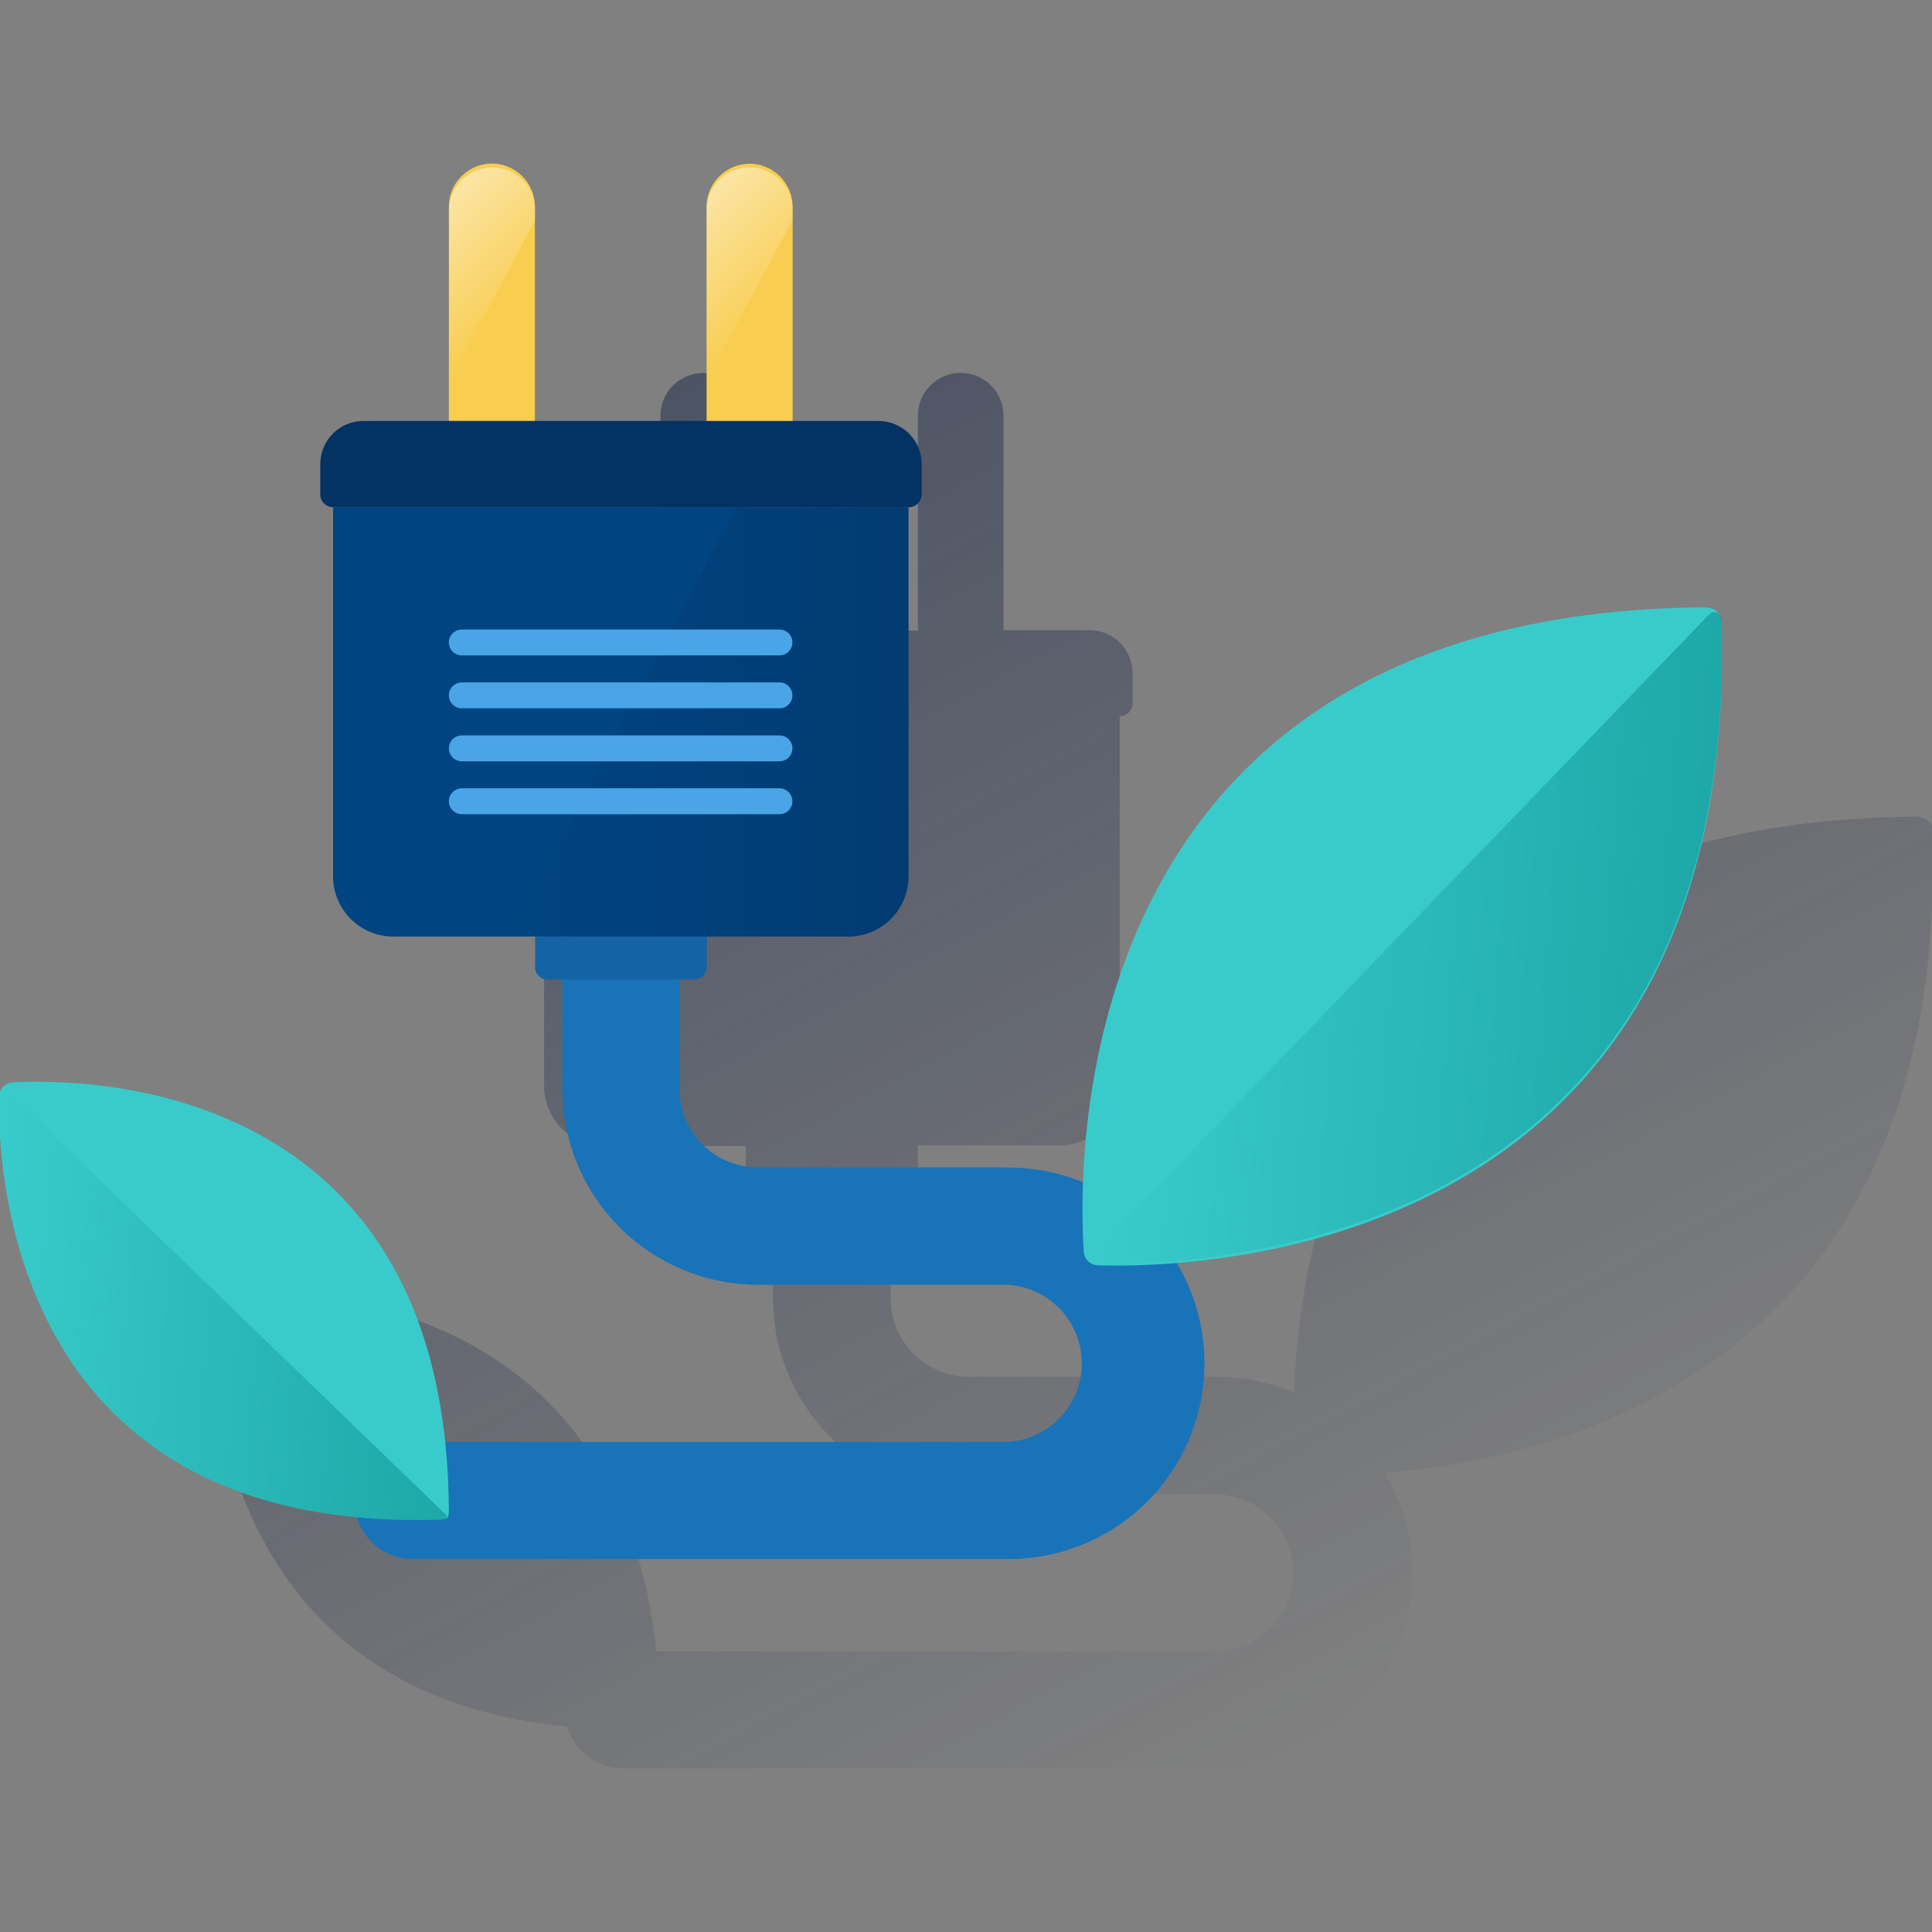 <svg width="600" height="600" viewBox="0 0 600 600" fill="none" xmlns="http://www.w3.org/2000/svg"><rect x="0" y="0" width="600" height="600" fill="#808080" stroke="none"/><g clip-path="url(#clip0_6068_914)"><path d="M600.312 267.149C600.312 263.881 600.259 260.541 600.151 257.13C600.137 256.831 600.057 256.538 599.918 256.272C599.78 256.006 599.585 255.773 599.348 255.59C598.477 254.251 596.843 253.621 594.352 253.621C426.595 255.295 403.759 378.29 401.87 432.521C394.299 429.258 386.14 427.576 377.895 427.579H300.935C294.473 427.569 288.279 424.997 283.71 420.428C279.141 415.858 276.569 409.664 276.558 403.202V369.102H281.045C282.111 369.102 283.133 368.679 283.886 367.925C284.64 367.172 285.063 366.15 285.063 365.084V355.708H329.062C331.514 355.714 333.942 355.235 336.209 354.3C338.475 353.364 340.534 351.99 342.268 350.257C343.534 348.978 344.612 347.526 345.469 345.944C346.062 344.883 346.538 343.76 346.889 342.596C347.449 340.801 347.734 338.931 347.733 337.051V222.427C348.798 222.427 349.82 222.004 350.574 221.25C351.327 220.497 351.751 219.474 351.751 218.409V209.033C351.733 205.504 350.323 202.125 347.828 199.629C345.333 197.134 341.953 195.724 338.424 195.706H311.65V129.166C311.663 126.389 310.806 123.678 309.2 121.412C307.593 119.147 305.318 117.441 302.694 116.534C300.069 115.627 297.226 115.564 294.564 116.355C291.901 117.146 289.554 118.75 287.849 120.942C287.374 121.523 286.952 122.146 286.59 122.804C285.56 124.765 285.035 126.952 285.063 129.166V195.84H231.649V129.166C231.655 126.406 230.798 123.714 229.198 121.465C228.53 120.511 227.742 119.647 226.854 118.893C226.524 118.621 226.18 118.366 225.823 118.13C223.735 116.718 221.288 115.93 218.769 115.859C216.25 115.788 213.763 116.436 211.599 117.728C210.668 118.272 209.809 118.929 209.04 119.683L208.947 119.764C206.488 122.264 205.116 125.633 205.129 129.139V183.531V195.84H178.342C174.801 195.84 171.405 197.242 168.895 199.74C166.385 202.237 164.966 205.626 164.948 209.167V218.543C164.948 219.608 165.371 220.63 166.125 221.384C166.879 222.138 167.901 222.561 168.966 222.561V337.225C168.966 342.174 170.931 346.921 174.43 350.422C177.929 353.924 182.674 355.892 187.624 355.896H231.609V365.271C231.609 366.337 232.032 367.359 232.786 368.113C233.539 368.866 234.561 369.289 235.627 369.289H240.074V403.31C240.091 419.421 246.499 434.867 257.892 446.259C269.284 457.651 284.73 464.059 300.841 464.077H377.788C384.16 464.226 390.22 466.862 394.673 471.421C399.127 475.98 401.62 482.101 401.62 488.474C401.62 494.847 399.127 500.967 394.673 505.526C390.22 510.085 384.16 512.721 377.788 512.871H203.844C191.963 400.524 90.948 400.095 69.477 401.301C68.469 401.356 67.511 401.756 66.762 402.434C66.013 403.112 65.52 404.026 65.365 405.024C65.352 405.122 65.352 405.221 65.365 405.319C65.352 405.376 65.352 405.436 65.365 405.493C65.379 405.527 65.379 405.566 65.365 405.6C65.365 408.346 65.365 412.391 65.607 417.36C65.62 417.453 65.62 417.548 65.607 417.641C65.613 418.089 65.644 418.536 65.7 418.98V420.655L65.794 421.873V422.516C65.794 423.065 65.901 423.615 65.955 424.164V424.472C69.638 460.742 88.443 527.925 176.172 536.229C177.299 540.005 179.621 543.312 182.791 545.653C185.96 547.994 189.805 549.242 193.745 549.208H377.895C388.627 549.207 399.168 546.365 408.445 540.969C417.722 535.574 425.404 527.818 430.711 518.49C436.018 509.162 438.76 498.595 438.658 487.864C438.556 477.132 435.614 466.619 430.131 457.394C484.67 453.027 600.848 425.356 600.312 267.149Z" fill="url(#paint0_linear_6068_914)"/><path d="M312.354 362.562H235.407C228.943 362.558 222.745 359.989 218.174 355.418C213.603 350.847 211.034 344.649 211.03 338.185V297.548C210.85 292.842 208.853 288.388 205.459 285.122C202.065 281.856 197.538 280.031 192.828 280.031C188.118 280.031 183.591 281.856 180.197 285.122C176.803 288.388 174.807 292.842 174.626 297.548V338.239C174.647 354.35 181.059 369.794 192.453 381.184C203.848 392.574 219.296 398.978 235.407 398.993H312.354C318.686 399.202 324.689 401.865 329.094 406.419C333.499 410.973 335.962 417.06 335.962 423.396C335.962 429.732 333.499 435.819 329.094 440.373C324.689 444.927 318.686 447.59 312.354 447.799H128.243C123.419 447.799 118.793 449.716 115.382 453.127C111.971 456.538 110.055 461.164 110.055 465.988C110.055 470.812 111.971 475.439 115.382 478.85C118.793 482.261 123.419 484.177 128.243 484.177H312.354C320.413 484.297 328.415 482.813 335.895 479.811C343.375 476.81 350.183 472.352 355.924 466.695C361.665 461.039 366.224 454.297 369.336 446.863C372.448 439.428 374.051 431.449 374.051 423.389C374.051 415.33 372.448 407.351 369.336 399.916C366.224 392.482 361.665 385.74 355.924 380.083C350.183 374.427 343.375 369.968 335.895 366.967C328.415 363.966 320.413 362.482 312.354 362.602V362.562Z" fill="#1973B8"/><path d="M103.449 272.164V157.5H282.095V272.164C282.097 274.617 281.615 277.046 280.678 279.313C279.74 281.58 278.365 283.64 276.631 285.375C274.897 287.11 272.839 288.487 270.572 289.426C268.306 290.365 265.877 290.848 263.424 290.848H122.12C119.667 290.848 117.238 290.365 114.972 289.426C112.706 288.487 110.647 287.11 108.913 285.375C107.179 283.64 105.804 281.58 104.867 279.313C103.929 277.046 103.447 274.617 103.449 272.164Z" fill="#004481"/><path d="M228.799 157.5L157.906 290.848H263.436C265.892 290.862 268.327 290.391 270.6 289.461C272.874 288.531 274.941 287.161 276.684 285.43C278.426 283.699 279.809 281.641 280.754 279.373C281.698 277.106 282.185 274.674 282.187 272.218V157.5H228.799Z" fill="url(#paint1_linear_6068_914)"/><path d="M139.398 130.771V64.124C139.416 60.583 140.835 57.193 143.345 54.696C145.855 52.199 149.252 50.797 152.792 50.797C156.321 50.815 159.701 52.224 162.196 54.72C164.692 57.215 166.101 60.595 166.119 64.124V130.771H139.398Z" fill="#F8CD50"/><path d="M219.441 130.839V64.178C219.459 60.649 220.869 57.27 223.364 54.774C225.86 52.279 229.239 50.869 232.768 50.852C236.309 50.852 239.706 52.254 242.215 54.751C244.725 57.248 246.144 60.638 246.162 64.178V130.839H219.508H219.441Z" fill="#F8CD50"/><path d="M99.459 153.504V144.128C99.459 140.587 100.861 137.191 103.358 134.681C105.855 132.171 109.245 130.752 112.786 130.734H272.841C276.393 130.734 279.8 132.146 282.312 134.657C284.824 137.169 286.235 140.576 286.235 144.128V153.504C286.235 154.569 285.811 155.591 285.058 156.345C284.304 157.099 283.282 157.522 282.216 157.522H103.463C102.398 157.522 101.376 157.099 100.622 156.345C99.869 155.591 99.445 154.569 99.445 153.504H99.459Z" fill="#043263"/><path d="M166.186 300.219V290.844H219.506V300.219C219.506 301.285 219.083 302.307 218.33 303.061C217.576 303.814 216.554 304.238 215.488 304.238H170.124C169.058 304.238 168.036 303.814 167.282 303.061C166.529 302.307 166.105 301.285 166.105 300.219H166.186Z" fill="#1464A5"/><path d="M143.417 195.5H242.075C243.141 195.5 244.163 195.923 244.916 196.677C245.67 197.43 246.093 198.452 246.093 199.518C246.093 200.584 245.67 201.606 244.916 202.359C244.163 203.113 243.141 203.536 242.075 203.536H143.417C142.351 203.536 141.329 203.113 140.575 202.359C139.822 201.606 139.398 200.584 139.398 199.518C139.398 198.452 139.822 197.43 140.575 196.677C141.329 195.923 142.351 195.5 143.417 195.5Z" fill="#49A5E6"/><path d="M143.417 211.938H242.075C243.141 211.938 244.163 212.361 244.916 213.114C245.67 213.868 246.093 214.89 246.093 215.956C246.093 216.483 245.989 217.006 245.787 217.493C245.585 217.981 245.289 218.424 244.916 218.797C244.543 219.17 244.1 219.466 243.613 219.668C243.125 219.87 242.603 219.974 242.075 219.974H143.417C142.351 219.974 141.329 219.55 140.575 218.797C139.822 218.043 139.398 217.021 139.398 215.956C139.398 214.89 139.822 213.868 140.575 213.114C141.329 212.361 142.351 211.938 143.417 211.938Z" fill="#49A5E6"/><path d="M143.417 228.391H242.075C243.141 228.391 244.163 228.814 244.916 229.568C245.67 230.321 246.093 231.343 246.093 232.409C246.093 233.474 245.67 234.496 244.916 235.25C244.163 236.004 243.141 236.427 242.075 236.427H143.417C142.351 236.427 141.329 236.004 140.575 235.25C139.822 234.496 139.398 233.474 139.398 232.409C139.398 231.343 139.822 230.321 140.575 229.568C141.329 228.814 142.351 228.391 143.417 228.391Z" fill="#49A5E6"/><path d="M143.417 244.82H242.075C243.141 244.82 244.163 245.244 244.916 245.997C245.67 246.751 246.093 247.773 246.093 248.838C246.093 249.904 245.67 250.926 244.916 251.68C244.163 252.433 243.141 252.857 242.075 252.857H143.417C142.351 252.857 141.329 252.433 140.575 251.68C139.822 250.926 139.398 249.904 139.398 248.838C139.398 247.773 139.822 246.751 140.575 245.997C141.329 245.244 142.351 244.82 143.417 244.82Z" fill="#49A5E6"/><path d="M166.184 64.174C165.885 60.842 164.351 57.743 161.882 55.485C159.413 53.228 156.189 51.977 152.844 51.977C149.499 51.977 146.275 53.228 143.806 55.485C141.338 57.743 139.803 60.842 139.504 64.174V118.566L166.184 68.406V64.174Z" fill="url(#paint2_linear_6068_914)"/><path d="M246.122 64.174C245.823 60.842 244.288 57.743 241.819 55.485C239.351 53.228 236.127 51.977 232.782 51.977C229.437 51.977 226.213 53.228 223.744 55.485C221.275 57.743 219.74 60.842 219.441 64.174V118.566L246.122 68.406V64.174Z" fill="url(#paint3_linear_6068_914)"/><path d="M528.795 188.602C331.264 190.57 334.679 360.711 336.594 388.825C336.676 389.916 337.157 390.938 337.945 391.697C338.733 392.455 339.774 392.897 340.867 392.937C369.168 393.901 540.34 391.49 534.634 193.705C534.514 190.316 532.813 188.602 528.795 188.602Z" fill="#39CBCB"/><path d="M340.882 392.085C369.304 393.036 540.677 390.545 534.623 192.157C534.595 191.732 534.444 191.324 534.19 190.983C533.935 190.642 533.588 190.381 533.189 190.233C532.79 190.084 532.357 190.054 531.941 190.146C531.525 190.238 531.145 190.448 530.846 190.75L339.65 389.058C339.316 389.392 339.129 389.845 339.129 390.317C339.129 390.79 339.316 391.242 339.65 391.576C339.983 391.893 340.423 392.075 340.882 392.085Z" fill="url(#paint4_linear_6068_914)"/><path d="M139.396 469.469C138.954 335.384 26.661 334.888 3.892 336.147C2.78 336.214 1.734 336.696 0.96 337.497C0.186 338.298 -0.259 339.36 -0.287 340.474C-0.783 363.377 3.49 476.634 137.401 471.893C139.102 471.759 139.396 470.902 139.396 469.469Z" fill="#39CBCB"/><path d="M-0.231 340.167C-0.793 362.414 2.957 476.864 137.725 471.908C137.966 471.931 138.206 471.858 138.394 471.705C138.582 471.552 138.702 471.332 138.729 471.091C138.74 470.93 138.708 470.769 138.638 470.623C138.567 470.478 138.46 470.353 138.328 470.261L2.595 339.055C2.285 338.75 1.866 338.578 1.43 338.578C0.994 338.578 0.575 338.75 0.265 339.055C-0.037 339.348 -0.215 339.747 -0.231 340.167Z" fill="url(#paint5_linear_6068_914)"/></g><defs><linearGradient id="paint0_linear_6068_914" x1="208.88" y1="119.121" x2="427.747" y2="530.724" gradientUnits="userSpaceOnUse"><stop stop-color="#192647" stop-opacity="0.5" offset="0"/><stop offset="1" stop-color="#192647" stop-opacity="0"/></linearGradient><linearGradient id="paint1_linear_6068_914" x1="282.133" y1="224.161" x2="157.906" y2="224.161" gradientUnits="userSpaceOnUse"><stop stop-color="#043263" stop-opacity="0.5" offset="0"/><stop offset="1" stop-color="#043263" stop-opacity="0"/></linearGradient><linearGradient id="paint2_linear_6068_914" x1="131.026" y1="67.08" x2="160.987" y2="97.042" gradientUnits="userSpaceOnUse"><stop stop-color="white" stop-opacity="0.5" offset="0"/><stop offset="1" stop-color="white" stop-opacity="0"/></linearGradient><linearGradient id="paint3_linear_6068_914" x1="211.03" y1="67.067" x2="240.979" y2="97.028" gradientUnits="userSpaceOnUse"><stop stop-color="white" stop-opacity="0.5" offset="0"/><stop offset="1" stop-color="white" stop-opacity="0"/></linearGradient><linearGradient id="paint4_linear_6068_914" x1="528.545" y1="295.585" x2="348.117" y2="281.163" gradientUnits="userSpaceOnUse"><stop stop-color="#028484" stop-opacity="0.5" offset="0"/><stop offset="1" stop-color="#028484" stop-opacity="0"/></linearGradient><linearGradient id="paint5_linear_6068_914" x1="143.984" y1="408.627" x2="-4.507" y2="396.758" gradientUnits="userSpaceOnUse"><stop stop-color="#028484" stop-opacity="0.5" offset="0"/><stop offset="1" stop-color="#028484" stop-opacity="0"/></linearGradient><clipPath id="clip0_6068_914"><rect width="600" height="600" fill="white"/></clipPath></defs></svg>